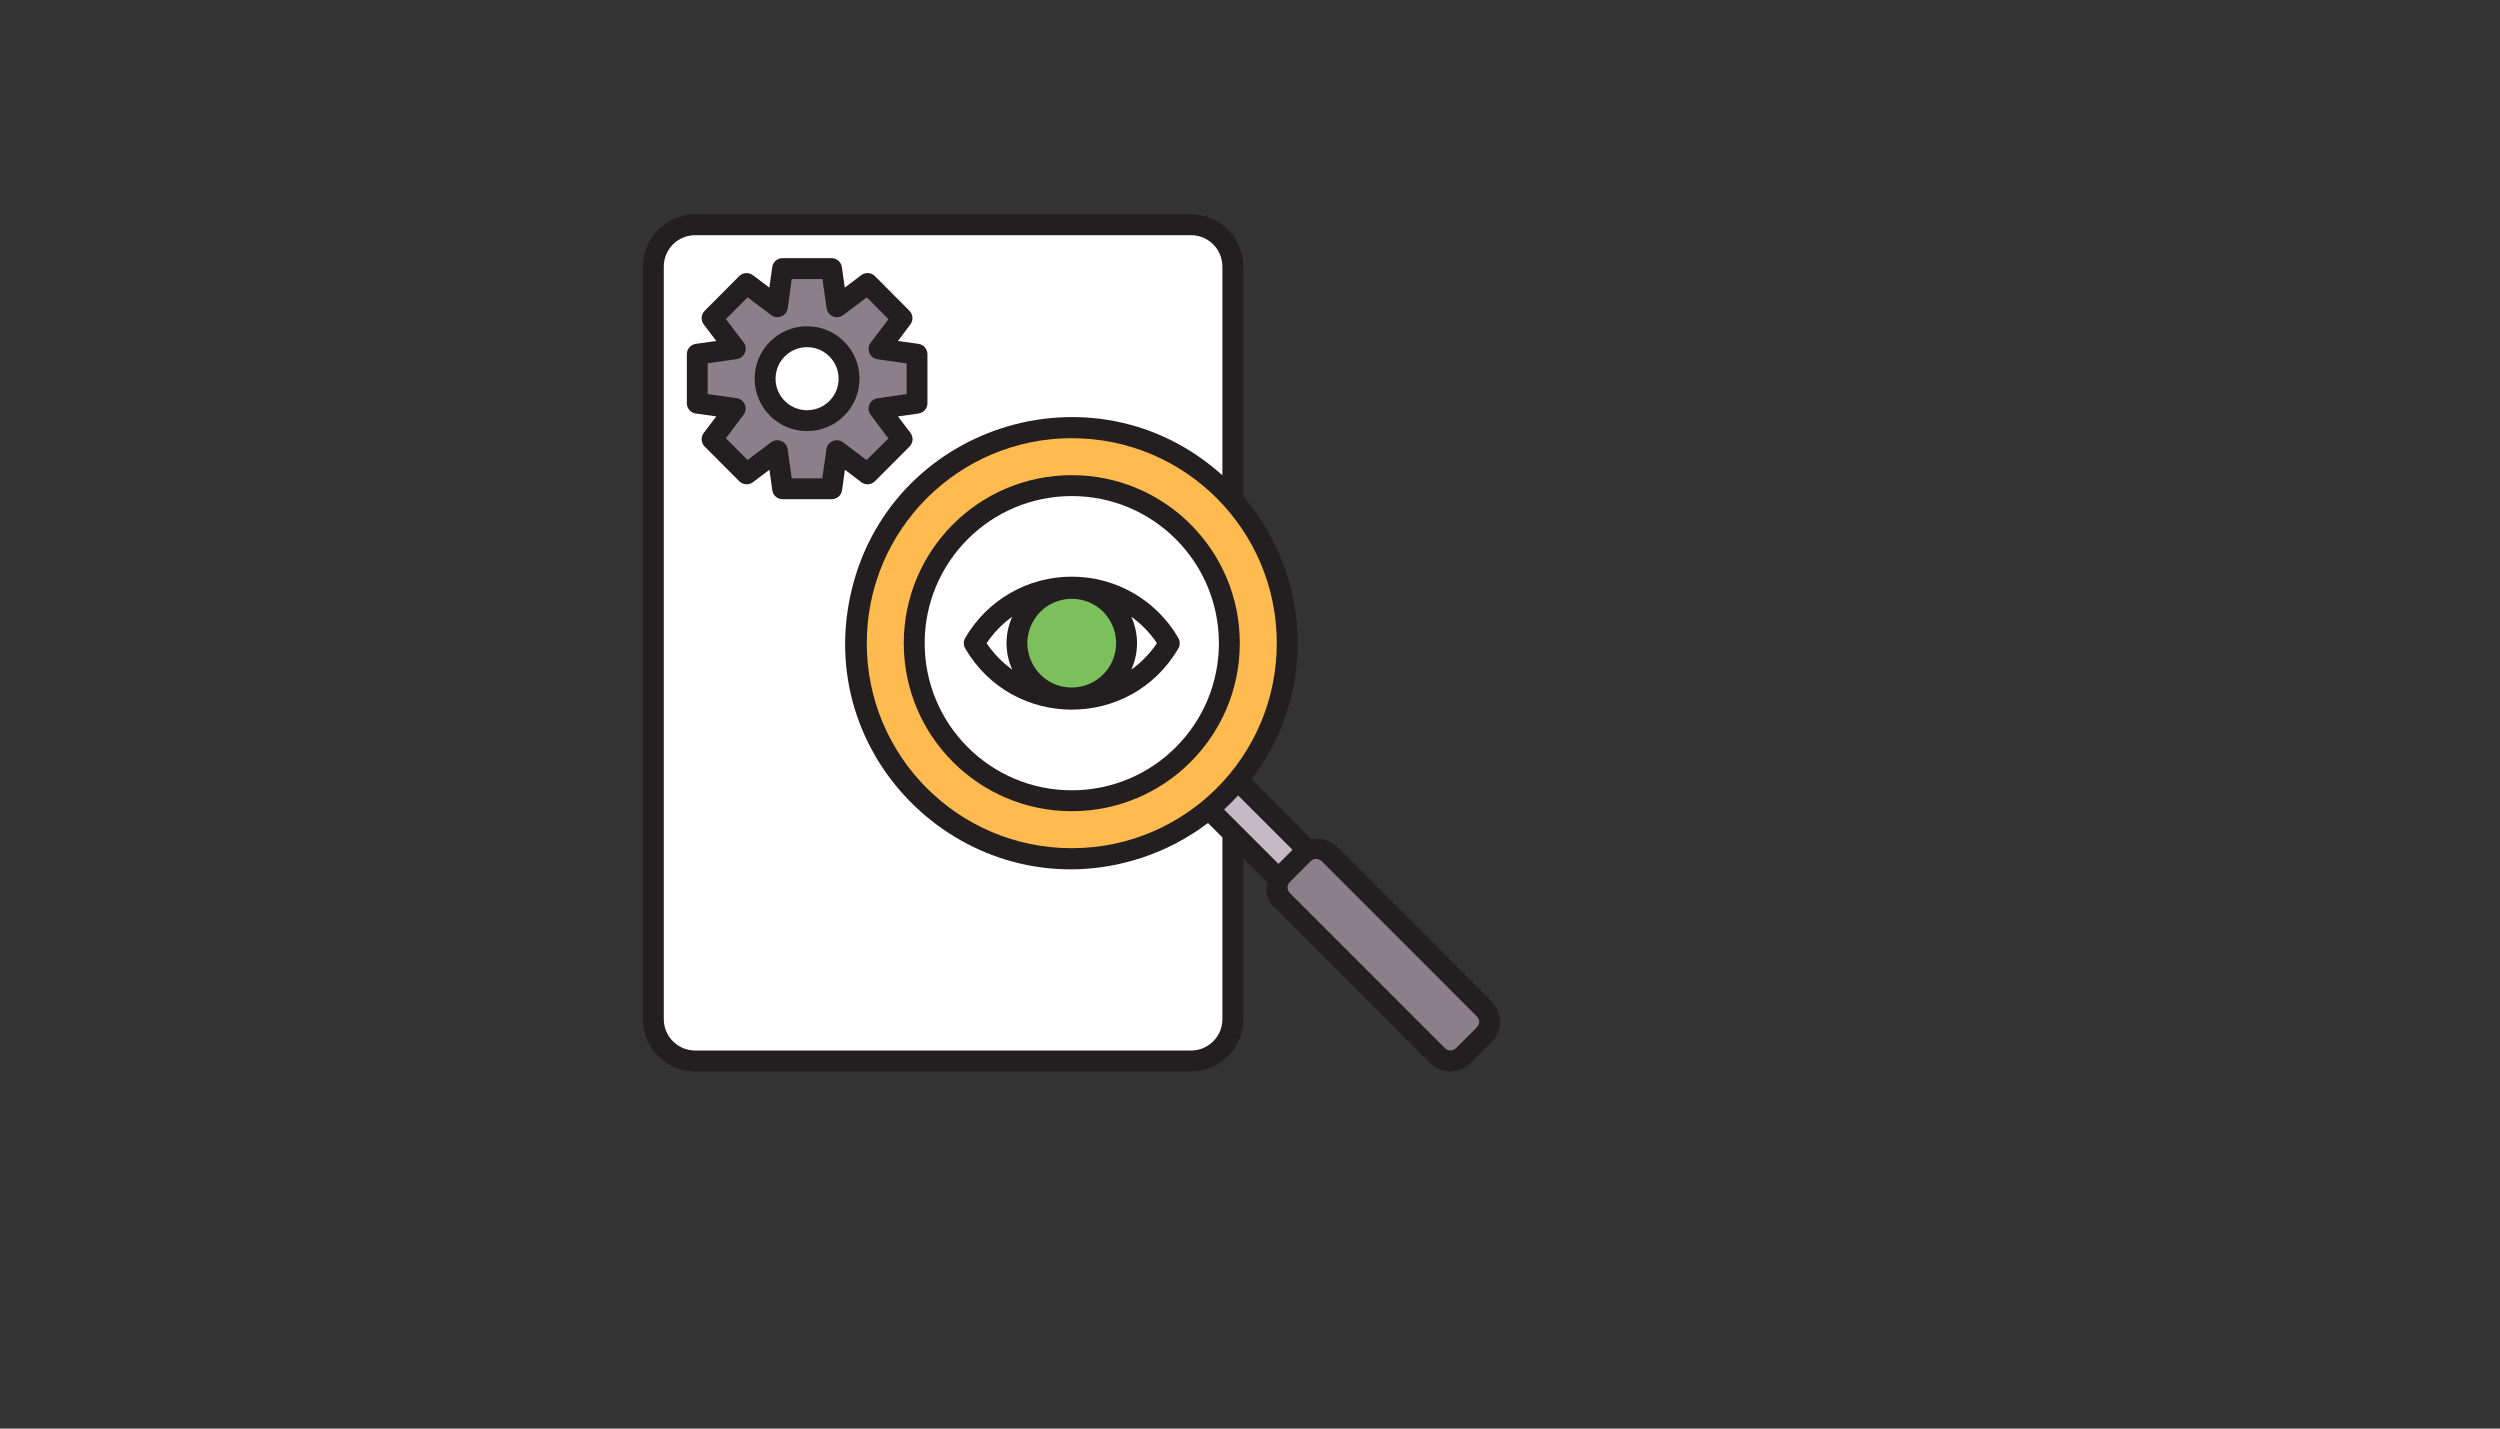<svg xmlns="http://www.w3.org/2000/svg" version="1.1" xmlns:xlink="http://www.w3.org/1999/xlink" width="100%" height="100%" id="svgWorkerArea" viewBox="-25 -25 875 500" xmlns:idraw="https://idraw.muisca.co" style="background: white;"><rect x="-25" y="-25" width="875" height="500" fill="#333333" stroke="none"/><defs id="defsdoc"><pattern id="patternBool" x="0" y="0" width="10" height="10" patternUnits="userSpaceOnUse" patternTransform="rotate(35)"><circle cx="5" cy="5" r="4" style="stroke: none;fill: #ff000070;"></circle></pattern></defs><g id="fileImp-166482526" class="cosito"><path id="pathImp-945851675" class="grouped" style="fill:#231f20; " d="M497.079 325.564C497.079 325.564 442.757 271.228 442.757 271.228 440.406 269.025 437.139 268.088 433.977 268.711 433.977 268.711 413.051 247.777 413.051 247.777 435.612 218.243 434.404 176.943 410.153 148.779 410.153 148.779 410.153 68.292 410.153 68.292 410.153 58.19 401.963 50 391.861 50 391.861 50 218.302 50 218.302 50 208.2 50 200.01 58.19 200.01 68.292 200.01 68.292 200.01 331.703 200.01 331.703 200.01 341.805 208.2 349.995 218.302 349.995 218.302 349.995 391.861 349.995 391.861 349.995 401.963 349.995 410.153 341.805 410.153 331.703 410.153 331.703 410.153 275.406 410.153 275.406 410.153 275.406 418.655 283.909 418.655 283.909 417.659 287.103 418.68 290.584 421.245 292.733 421.245 292.733 475.567 347.068 475.567 347.068 479.483 350.977 485.824 350.977 489.74 347.068 489.74 347.068 497.057 339.752 497.057 339.752 500.968 335.84 500.968 329.498 497.057 325.586 497.057 325.586 497.079 325.564 497.079 325.564"></path><path id="pathImp-931137368" class="grouped" style="fill:#231f20; fill:#fff; " d="M402.836 331.703C402.836 337.764 397.922 342.678 391.861 342.678 391.861 342.678 218.302 342.678 218.302 342.678 212.241 342.678 207.327 337.764 207.327 331.703 207.327 331.703 207.327 68.292 207.327 68.292 207.327 62.231 212.241 57.317 218.302 57.317 218.302 57.317 391.861 57.317 391.861 57.317 397.922 57.317 402.836 62.231 402.836 68.292 402.836 68.292 402.836 141.352 402.836 141.352 357.608 100.621 285.247 124.125 272.587 183.66 259.927 243.195 316.463 294.109 374.351 275.305 382.796 272.562 390.719 268.416 397.787 263.041 397.787 263.041 402.836 268.089 402.836 268.089 402.836 268.089 402.836 331.703 402.836 331.703"></path><path id="circleImp-374212892" class="grouped" style="fill:#231f20; fill:#fff; fill:#ffba50; " d="M278.375 200.115C278.375 160.474 310.484 128.365 350.125 128.365 389.766 128.365 421.875 160.474 421.875 200.115 421.875 239.756 389.766 271.865 350.125 271.865 310.484 271.865 278.375 239.756 278.375 200.115 278.375 200.115 278.375 200.115 278.375 200.115"></path><path id="circleImp-582990782" class="grouped" style="fill:#231f20; fill:#fff; fill:#ffba50; fill:#231f20; " d="M291.318 200.115C291.318 167.625 317.635 141.308 350.125 141.308 382.614 141.308 408.931 167.625 408.931 200.115 408.931 232.604 382.614 258.921 350.125 258.921 317.635 258.921 291.318 232.604 291.318 200.115 291.318 200.115 291.318 200.115 291.318 200.115"></path><path id="circleImp-750502829" class="grouped" style="fill:#231f20; fill:#fff; fill:#ffba50; fill:#231f20; fill:#fff; " d="M298.635 200.115C298.635 171.668 321.678 148.625 350.125 148.625 378.572 148.625 401.614 171.668 401.614 200.115 401.614 228.562 378.572 251.604 350.125 251.604 321.678 251.604 298.635 228.562 298.635 200.115 298.635 200.115 298.635 200.115 298.635 200.115"></path><path id="pathImp-696061599" class="grouped" style="fill:#231f20; fill:#fff; fill:#ffba50; fill:#231f20; fill:#fff; fill:#c6b9c4; " d="M427.37 272.435C427.37 272.435 422.453 277.353 422.453 277.353 422.453 277.353 403.429 258.328 403.429 258.328 405.141 256.755 406.773 255.124 408.346 253.411 408.346 253.411 427.37 272.435 427.37 272.435"></path><path id="pathImp-841231661" class="grouped" style="fill:#231f20; fill:#fff; fill:#ffba50; fill:#231f20; fill:#fff; fill:#c6b9c4; fill:#8d7f89; " d="M491.898 334.557C491.898 334.557 484.581 341.873 484.581 341.873 483.51 342.895 481.826 342.895 480.754 341.873 480.754 341.873 426.433 287.545 426.433 287.545 425.378 286.491 425.378 284.78 426.433 283.726 426.433 283.726 433.75 276.409 433.75 276.409 434.255 275.899 434.943 275.615 435.66 275.618 436.378 275.618 437.067 275.902 437.577 276.409 437.577 276.409 491.898 330.737 491.898 330.737 492.953 331.791 492.953 333.502 491.898 334.557 491.898 334.557 491.898 334.557 491.898 334.557"></path><path id="pathImp-879673661" class="grouped" style="fill:#231f20; fill:#fff; fill:#ffba50; fill:#231f20; fill:#fff; fill:#c6b9c4; fill:#8d7f89; fill:#231f20; " d="M281.228 143.43C281.228 143.43 293.323 131.313 293.323 131.313 294.612 130.025 294.755 127.984 293.66 126.528 293.66 126.528 289.306 120.74 289.306 120.74 289.306 120.74 296.469 119.731 296.469 119.731 298.271 119.472 299.608 117.928 299.608 116.109 299.608 116.109 299.608 98.972 299.608 98.972 299.608 97.153 298.271 95.609 296.469 95.35 296.469 95.35 289.277 94.341 289.277 94.341 289.277 94.341 293.63 88.546 293.63 88.546 294.721 87.091 294.578 85.056 293.294 83.768 293.294 83.768 281.228 71.644 281.228 71.644 279.938 70.351 277.893 70.207 276.435 71.307 276.435 71.307 270.662 75.661 270.662 75.661 270.662 75.661 269.66 68.497 269.66 68.497 269.406 66.676 267.84 65.326 266.002 65.344 266.002 65.344 248.931 65.344 248.931 65.344 247.092 65.326 245.526 66.676 245.273 68.497 245.273 68.497 244.27 75.661 244.27 75.661 244.27 75.661 238.504 71.314 238.504 71.314 237.048 70.213 235.003 70.354 233.712 71.644 233.712 71.644 221.646 83.768 221.646 83.768 220.362 85.056 220.219 87.091 221.31 88.546 221.31 88.546 225.7 94.341 225.7 94.341 225.7 94.341 218.536 95.35 218.536 95.35 216.732 95.606 215.39 97.15 215.39 98.972 215.39 98.972 215.39 116.109 215.39 116.109 215.39 117.931 216.732 119.475 218.536 119.731 218.536 119.731 225.7 120.74 225.7 120.74 225.7 120.74 221.31 126.528 221.31 126.528 220.214 127.984 220.358 130.025 221.646 131.313 221.646 131.313 233.741 143.43 233.741 143.43 235.031 144.722 237.076 144.867 238.534 143.767 238.534 143.767 244.299 139.421 244.299 139.421 244.299 139.421 245.302 146.584 245.302 146.584 245.559 148.402 247.124 149.748 248.96 149.73 248.96 149.73 266.06 149.73 266.06 149.73 267.897 149.748 269.462 148.402 269.719 146.584 269.719 146.584 270.721 139.413 270.721 139.413 270.721 139.413 276.494 143.803 276.494 143.803 277.949 144.859 279.956 144.701 281.228 143.43 281.228 143.43 281.228 143.43 281.228 143.43"></path><path id="pathImp-727322286" class="grouped" style="fill:#231f20; fill:#fff; fill:#ffba50; fill:#231f20; fill:#fff; fill:#c6b9c4; fill:#8d7f89; fill:#231f20; fill:#8d7f89; " d="M270.106 129.828C267.875 128.116 264.627 129.456 264.253 132.243 264.253 132.243 262.789 142.413 262.789 142.413 262.789 142.413 252.107 142.413 252.107 142.413 252.107 142.413 250.68 132.243 250.68 132.243 250.3 129.458 247.054 128.124 244.826 129.835 244.826 129.835 236.639 136.004 236.639 136.004 236.639 136.004 229.065 128.387 229.065 128.387 229.065 128.387 235.234 120.177 235.234 120.177 236.903 117.95 235.574 114.75 232.819 114.36 232.819 114.36 222.692 112.926 222.692 112.926 222.692 112.926 222.692 102.148 222.692 102.148 222.692 102.148 232.841 100.685 232.841 100.685 235.628 100.31 236.968 97.062 235.256 94.831 235.256 94.831 229.065 86.687 229.065 86.687 229.065 86.687 236.668 79.07 236.668 79.07 236.668 79.07 244.856 85.246 244.856 85.246 247.083 86.957 250.329 85.623 250.709 82.838 250.709 82.838 252.107 72.683 252.107 72.683 252.107 72.683 262.855 72.683 262.855 72.683 262.855 72.683 264.319 82.861 264.319 82.861 264.698 85.645 267.944 86.979 270.172 85.268 270.172 85.268 278.367 79.092 278.367 79.092 278.367 79.092 285.969 86.709 285.969 86.709 285.969 86.709 279.765 94.897 279.765 94.897 278.053 97.125 279.388 100.371 282.172 100.75 282.172 100.75 292.321 102.214 292.321 102.214 292.321 102.214 292.321 112.926 292.321 112.926 292.321 112.926 282.172 114.389 282.172 114.389 279.388 114.769 278.053 118.015 279.765 120.243 279.765 120.243 285.933 128.452 285.933 128.452 285.933 128.452 278.301 136.011 278.301 136.011 278.301 136.011 270.106 129.828 270.106 129.828"></path><path id="pathImp-449887175" class="grouped" style="fill:#231f20; fill:#fff; fill:#ffba50; fill:#231f20; fill:#fff; fill:#c6b9c4; fill:#8d7f89; fill:#231f20; fill:#8d7f89; fill:#231f20; " d="M350.125 176.832C334.766 176.806 320.559 184.969 312.845 198.249 312.163 199.399 312.163 200.83 312.845 201.981 329.508 230.508 370.734 230.508 387.397 201.981 388.079 200.83 388.079 199.399 387.397 198.249 379.685 184.971 365.48 176.81 350.125 176.832 350.125 176.832 350.125 176.832 350.125 176.832"></path><path id="pathImp-247358556" class="grouped" style="fill:#231f20; fill:#fff; fill:#ffba50; fill:#231f20; fill:#fff; fill:#c6b9c4; fill:#8d7f89; fill:#231f20; fill:#8d7f89; fill:#231f20; fill:#7cc05b; " d="M350.125 215.627C338.178 215.627 330.711 202.694 336.685 192.348 342.658 182.002 357.592 182.002 363.565 192.348 364.928 194.709 365.645 197.388 365.644 200.115 365.632 208.679 358.689 215.619 350.125 215.627 350.125 215.627 350.125 215.627 350.125 215.627"></path><path id="pathImp-664773333" class="grouped" style="fill:#231f20; fill:#fff; fill:#ffba50; fill:#231f20; fill:#fff; fill:#c6b9c4; fill:#8d7f89; fill:#231f20; fill:#8d7f89; fill:#231f20; fill:#7cc05b; fill:#fff; " d="M320.315 200.115C322.733 196.52 325.77 193.383 329.286 190.851 326.618 196.737 326.618 203.486 329.286 209.371 325.771 206.841 322.734 203.707 320.315 200.115 320.315 200.115 320.315 200.115 320.315 200.115"></path><path id="pathImp-241220433" class="grouped" style="fill:#231f20; fill:#fff; fill:#ffba50; fill:#231f20; fill:#fff; fill:#c6b9c4; fill:#8d7f89; fill:#231f20; fill:#8d7f89; fill:#231f20; fill:#7cc05b; fill:#fff; fill:#fff; " d="M370.956 209.371C373.63 203.487 373.63 196.735 370.956 190.851 374.472 193.383 377.509 196.52 379.927 200.115 377.507 203.706 374.47 206.84 370.956 209.371 370.956 209.371 370.956 209.371 370.956 209.371"></path><path id="circleImp-701445954" class="grouped" style="fill:#231f20; fill:#fff; fill:#ffba50; fill:#231f20; fill:#fff; fill:#c6b9c4; fill:#8d7f89; fill:#231f20; fill:#8d7f89; fill:#231f20; fill:#7cc05b; fill:#fff; fill:#fff; fill:#231f20; " d="M239.126 107.541C239.126 97.402 247.339 89.19 257.477 89.19 267.616 89.19 275.828 97.402 275.828 107.541 275.828 117.679 267.616 125.891 257.477 125.891 247.339 125.891 239.126 117.679 239.126 107.541 239.126 107.541 239.126 107.541 239.126 107.541"></path><path id="circleImp-245521746" class="grouped" style="fill:#231f20; fill:#fff; fill:#ffba50; fill:#231f20; fill:#fff; fill:#c6b9c4; fill:#8d7f89; fill:#231f20; fill:#8d7f89; fill:#231f20; fill:#7cc05b; fill:#fff; fill:#fff; fill:#231f20; fill:#fff; " d="M246.443 107.541C246.443 101.445 251.381 96.507 257.477 96.507 263.573 96.507 268.511 101.445 268.511 107.541 268.511 113.636 263.573 118.575 257.477 118.575 251.381 118.575 246.443 113.636 246.443 107.541 246.443 107.541 246.443 107.541 246.443 107.541"></path></g></svg>